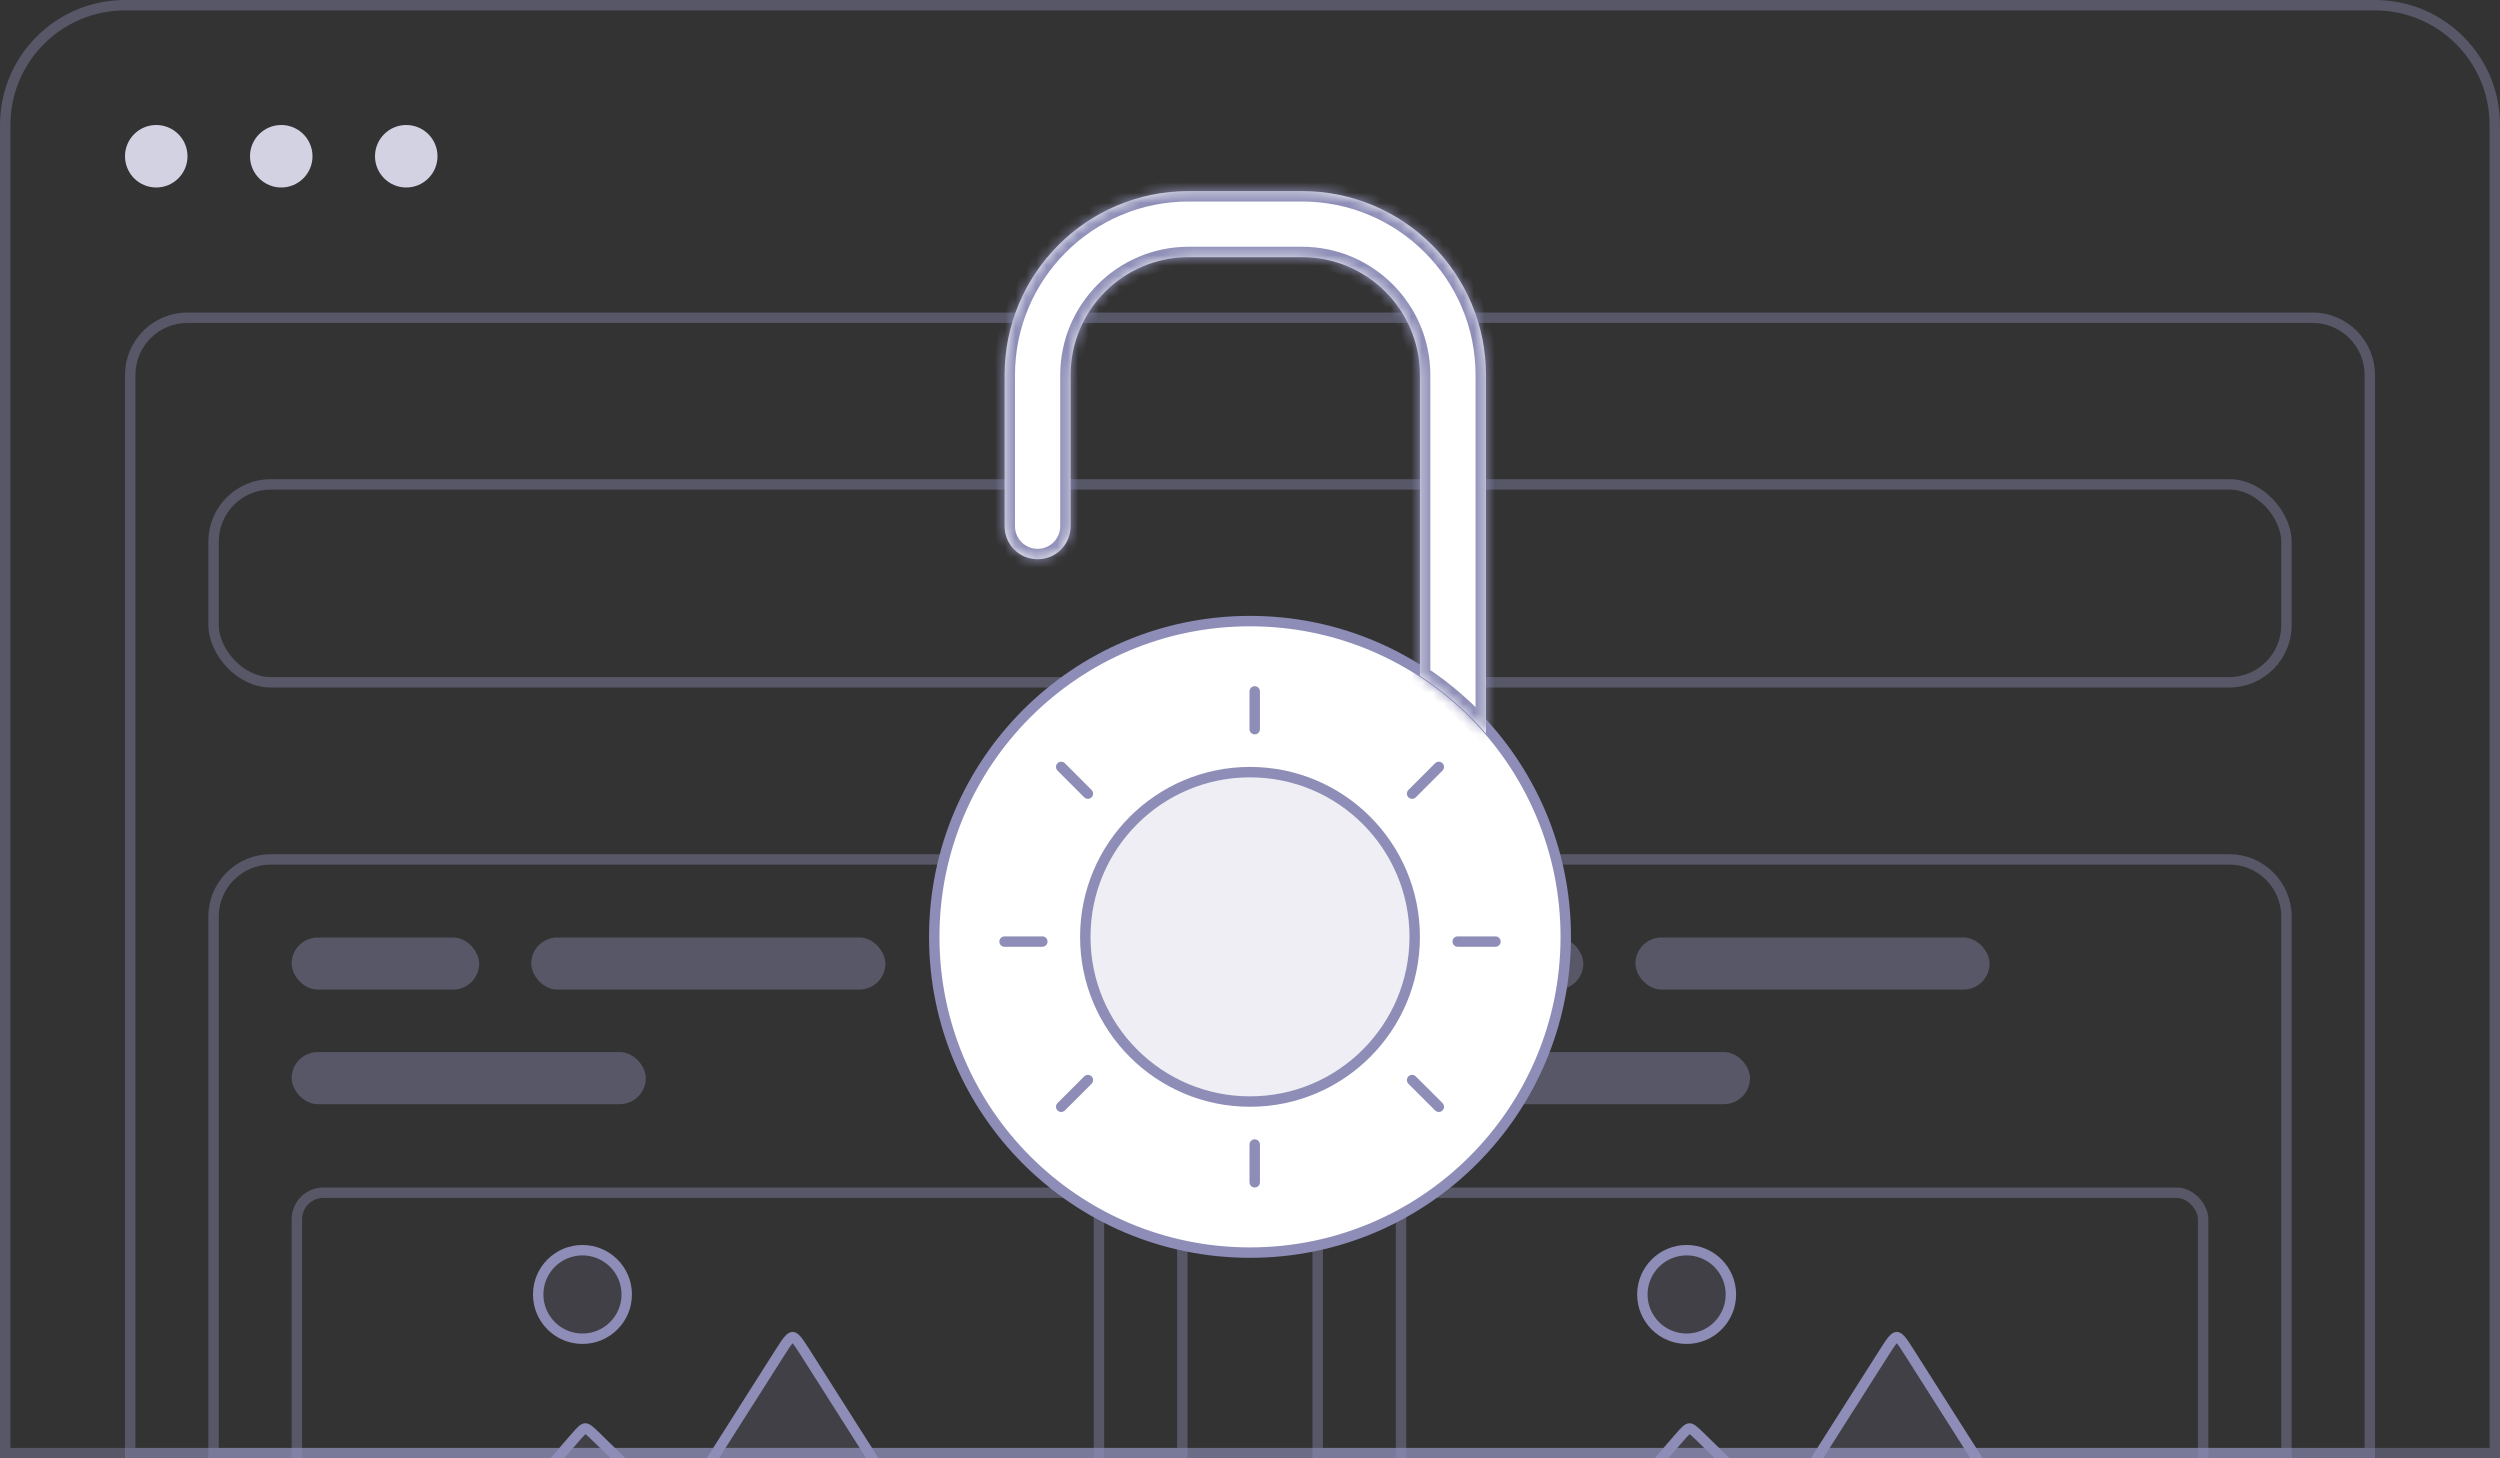 <svg width="240" height="140" viewBox="0 0 240 140" fill="none" xmlns="http://www.w3.org/2000/svg">
<rect x="0" y="0" width="240" height="140" fill="#333333" stroke="none"/>
<path d="M0.5 12C0.5 5.649 5.649 0.5 12 0.5H228C234.351 0.5 239.5 5.649 239.5 12V139.5H0.5V12Z" stroke="#8D8DB7" stroke-opacity="0.4"/>
<circle cx="15" cy="15" r="3" fill="#D2D2E2"/>
<circle cx="27" cy="15" r="3" fill="#D2D2E2"/>
<circle cx="39" cy="15" r="3" fill="#D2D2E2"/>
<path d="M12.5 36C12.5 32.962 14.962 30.5 18 30.5H222C225.038 30.5 227.5 32.962 227.5 36V139.5H12.5V36Z" stroke="#8D8DB7" stroke-opacity="0.4"/>
<rect x="20.5" y="46.5" width="199" height="19" rx="5.5" stroke="#8D8DB7" stroke-opacity="0.4"/>
<g clip-path="url(#clip0_1004_8079)">
<rect x="28" y="90" width="18" height="5" rx="2.5" fill="#8D8DB7" fill-opacity="0.4"/>
<rect x="51" y="90" width="34" height="5" rx="2.5" fill="#8D8DB7" fill-opacity="0.4"/>
<rect x="28" y="101" width="34" height="5" rx="2.5" fill="#8D8DB7" fill-opacity="0.4"/>
<rect x="28.5" y="114.5" width="77" height="40" rx="2.548" stroke="#8D8DB7" stroke-opacity="0.4"/>
<path d="M89.952 150.241C89.925 150.29 89.855 150.383 89.465 150.441C89.072 150.499 88.514 150.5 87.694 150.5H70.596H60.846H47.704C46.745 150.5 46.082 150.499 45.622 150.432C45.151 150.364 45.085 150.253 45.064 150.208C45.043 150.163 45.003 150.04 45.259 149.64C45.51 149.248 45.942 148.745 46.569 148.019L55.129 138.111C55.465 137.723 55.684 137.471 55.869 137.308C56.043 137.155 56.127 137.136 56.182 137.134C56.237 137.131 56.322 137.143 56.509 137.281C56.707 137.428 56.946 137.661 57.313 138.02L62.738 143.326L62.764 143.352C63.149 143.728 63.477 144.048 63.769 144.262C64.078 144.489 64.425 144.654 64.841 144.606C65.257 144.558 65.557 144.317 65.807 144.026C66.043 143.751 66.288 143.365 66.577 142.91L66.596 142.879L74.823 129.926C75.212 129.314 75.474 128.905 75.702 128.64C75.925 128.383 76.031 128.365 76.09 128.365C76.148 128.365 76.254 128.383 76.477 128.64C76.705 128.905 76.967 129.314 77.356 129.926L88.96 148.196C89.4 148.889 89.698 149.36 89.859 149.722C90.019 150.083 89.979 150.192 89.952 150.241Z" fill="#8D8DB7" fill-opacity="0.15" stroke="#8D8DB7"/>
<path d="M60.166 124.268C60.166 126.615 58.264 128.518 55.916 128.518C53.569 128.518 51.666 126.615 51.666 124.268C51.666 121.921 53.569 120.018 55.916 120.018C58.264 120.018 60.166 121.921 60.166 124.268Z" fill="#8D8DB7" fill-opacity="0.15" stroke="#8D8DB7"/>
</g>
<path d="M20.5 88C20.5 84.962 22.962 82.5 26 82.5H108C111.038 82.5 113.5 84.962 113.5 88V139.5H20.5V88Z" stroke="#8D8DB7" stroke-opacity="0.4"/>
<g clip-path="url(#clip1_1004_8079)">
<rect x="134" y="90" width="18" height="5" rx="2.5" fill="#8D8DB7" fill-opacity="0.4"/>
<rect x="157" y="90" width="34" height="5" rx="2.5" fill="#8D8DB7" fill-opacity="0.4"/>
<rect x="134" y="101" width="34" height="5" rx="2.5" fill="#8D8DB7" fill-opacity="0.4"/>
<rect x="134.5" y="114.5" width="77" height="40" rx="2.548" stroke="#8D8DB7" stroke-opacity="0.4"/>
<path d="M195.952 150.241C195.925 150.29 195.855 150.383 195.464 150.441C195.072 150.499 194.514 150.5 193.694 150.5H176.596H166.846H153.704C152.745 150.5 152.082 150.499 151.622 150.432C151.151 150.364 151.085 150.253 151.064 150.208C151.043 150.163 151.003 150.04 151.259 149.64C151.509 149.248 151.942 148.745 152.569 148.019L161.129 138.111C161.465 137.723 161.683 137.471 161.869 137.308C162.043 137.155 162.127 137.136 162.182 137.134C162.237 137.131 162.322 137.143 162.509 137.281C162.707 137.428 162.946 137.661 163.313 138.02L168.738 143.326L168.764 143.352C169.149 143.728 169.476 144.048 169.769 144.262C170.078 144.489 170.425 144.654 170.841 144.606C171.258 144.558 171.557 144.317 171.807 144.026C172.043 143.751 172.288 143.365 172.577 142.91L172.596 142.879L180.823 129.926C181.212 129.314 181.474 128.905 181.702 128.64C181.925 128.383 182.031 128.365 182.09 128.365C182.148 128.365 182.254 128.383 182.477 128.64C182.705 128.905 182.967 129.314 183.356 129.926L194.96 148.196C195.4 148.889 195.698 149.36 195.859 149.722C196.019 150.083 195.979 150.192 195.952 150.241Z" fill="#8D8DB7" fill-opacity="0.15" stroke="#8D8DB7"/>
<path d="M166.166 124.268C166.166 126.615 164.264 128.518 161.916 128.518C159.569 128.518 157.667 126.615 157.667 124.268C157.667 121.921 159.569 120.018 161.916 120.018C164.264 120.018 166.166 121.921 166.166 124.268Z" fill="#8D8DB7" fill-opacity="0.15" stroke="#8D8DB7"/>
</g>
<path d="M126.5 88C126.5 84.962 128.962 82.5 132 82.5H214C217.038 82.5 219.5 84.962 219.5 88V139.5H126.5V88Z" stroke="#8D8DB7" stroke-opacity="0.4"/>
<path d="M89.688 89.938C89.688 73.196 103.259 59.625 120 59.625C136.741 59.625 150.312 73.196 150.312 89.938C150.312 106.679 136.741 120.25 120 120.25C103.259 120.25 89.688 106.679 89.688 89.938Z" fill="white"/>
<path d="M89.688 89.938C89.688 73.196 103.259 59.625 120 59.625C136.741 59.625 150.312 73.196 150.312 89.938C150.312 106.679 136.741 120.25 120 120.25C103.259 120.25 89.688 106.679 89.688 89.938Z" fill="white" fill-opacity="0.15"/>
<path d="M89.688 89.938C89.688 73.196 103.259 59.625 120 59.625C136.741 59.625 150.312 73.196 150.312 89.938C150.312 106.679 136.741 120.25 120 120.25C103.259 120.25 89.688 106.679 89.688 89.938Z" stroke="#8D8DB7"/>
<path d="M104.188 89.938C104.188 81.204 111.267 74.125 120 74.125C128.733 74.125 135.812 81.204 135.812 89.938C135.812 98.671 128.733 105.75 120 105.75C111.267 105.75 104.188 98.671 104.188 89.938Z" fill="#8D8DB7" fill-opacity="0.15" stroke="#8D8DB7"/>
<path d="M120.453 66.375V70" stroke="#8D8DB7" stroke-linecap="round"/>
<path d="M101.875 73.625L104.438 76.188" stroke="#8D8DB7" stroke-linecap="round"/>
<path d="M101.875 106.25L104.438 103.687" stroke="#8D8DB7" stroke-linecap="round"/>
<path d="M138.125 73.625L135.562 76.188" stroke="#8D8DB7" stroke-linecap="round"/>
<path d="M138.125 106.25L135.562 103.687" stroke="#8D8DB7" stroke-linecap="round"/>
<path d="M120.453 109.875V113.5" stroke="#8D8DB7" stroke-linecap="round"/>
<path d="M143.562 90.391L139.937 90.391" stroke="#8D8DB7" stroke-linecap="round"/>
<path d="M100.062 90.391L96.438 90.391" stroke="#8D8DB7" stroke-linecap="round"/>
<mask id="path-38-inside-1_1004_8079" fill="white">
<path fill-rule="evenodd" clip-rule="evenodd" d="M114.109 18.344C104.349 18.344 96.438 26.256 96.438 36.016V50.516C96.438 52.267 97.858 53.688 99.609 53.688C101.361 53.688 102.781 52.267 102.781 50.516V36.016C102.781 29.759 107.853 24.688 114.109 24.688H124.984C131.241 24.688 136.312 29.759 136.312 36.016V64.868C138.681 66.412 140.817 68.282 142.656 70.415V36.016C142.656 26.256 134.744 18.344 124.984 18.344H114.109Z"/>
</mask>
<path fill-rule="evenodd" clip-rule="evenodd" d="M114.109 18.344C104.349 18.344 96.438 26.256 96.438 36.016V50.516C96.438 52.267 97.858 53.688 99.609 53.688C101.361 53.688 102.781 52.267 102.781 50.516V36.016C102.781 29.759 107.853 24.688 114.109 24.688H124.984C131.241 24.688 136.312 29.759 136.312 36.016V64.868C138.681 66.412 140.817 68.282 142.656 70.415V36.016C142.656 26.256 134.744 18.344 124.984 18.344H114.109Z" fill="white"/>
<path d="M136.312 64.868H135.312V65.409L135.766 65.705L136.312 64.868ZM142.656 70.415L141.899 71.069L143.656 73.106V70.415H142.656ZM97.438 36.016C97.438 26.808 104.902 19.344 114.109 19.344V17.344C103.797 17.344 95.438 25.703 95.438 36.016H97.438ZM97.438 50.516V36.016H95.438V50.516H97.438ZM99.609 52.688C98.41 52.688 97.438 51.715 97.438 50.516H95.438C95.438 52.82 97.305 54.688 99.609 54.688V52.688ZM101.781 50.516C101.781 51.715 100.809 52.688 99.609 52.688V54.688C101.913 54.688 103.781 52.82 103.781 50.516H101.781ZM101.781 36.016V50.516H103.781V36.016H101.781ZM114.109 23.688C107.301 23.688 101.781 29.207 101.781 36.016H103.781C103.781 30.312 108.405 25.688 114.109 25.688V23.688ZM124.984 23.688H114.109V25.688H124.984V23.688ZM137.312 36.016C137.312 29.207 131.793 23.688 124.984 23.688V25.688C130.688 25.688 135.312 30.312 135.312 36.016H137.312ZM137.312 64.868V36.016H135.312V64.868H137.312ZM135.766 65.705C138.055 67.198 140.12 69.006 141.899 71.069L143.414 69.762C141.513 67.558 139.306 65.626 136.859 64.03L135.766 65.705ZM141.656 36.016V70.415H143.656V36.016H141.656ZM124.984 19.344C134.192 19.344 141.656 26.808 141.656 36.016H143.656C143.656 25.703 135.297 17.344 124.984 17.344V19.344ZM114.109 19.344H124.984V17.344H114.109V19.344Z" fill="#8D8DB7" mask="url(#path-38-inside-1_1004_8079)"/>
<defs>
<clipPath id="clip0_1004_8079">
<path d="M20 88C20 84.686 22.686 82 26 82H108C111.314 82 114 84.686 114 88V140H20V88Z" fill="white"/>
</clipPath>
<clipPath id="clip1_1004_8079">
<path d="M126 88C126 84.686 128.686 82 132 82H214C217.314 82 220 84.686 220 88V140H126V88Z" fill="white"/>
</clipPath>
</defs>
</svg>
